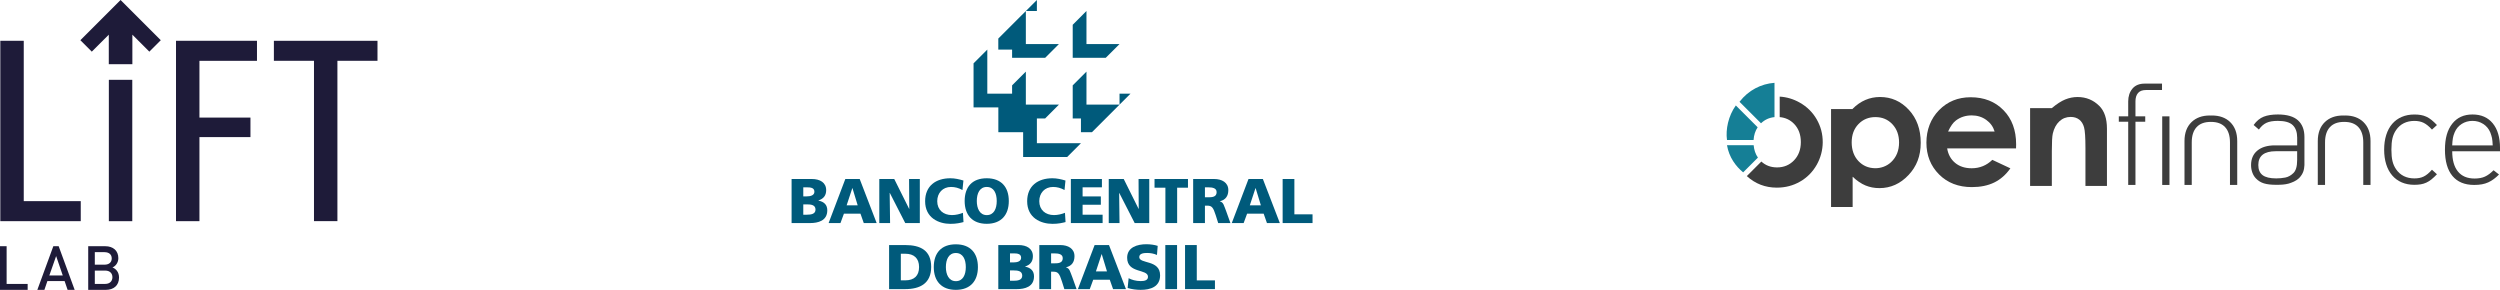 <?xml version="1.0" encoding="utf-8"?>
<svg xmlns="http://www.w3.org/2000/svg" fill="none" height="100%" overflow="visible" preserveAspectRatio="none" style="display: block;" viewBox="0 0 483 56" width="100%">
<g id="div">
<g clip-path="url(#clip0_0_1444)" id="Logo Lift Lab">
<g id="Camada 1">
<g id="Group">
<path d="M15.527 7.768L17.735 9.98L21.018 6.701V12.405H25.573V6.701L28.852 9.98L31.063 7.768L23.295 0L15.527 7.768Z" fill="#1E1B39" id="Vector"/>
<g id="Group_2">
<path d="M0 56V47.567H1.28V54.851H5.343V56H0Z" fill="#1E1B39" id="Vector_2"/>
<path d="M13.061 56L12.483 54.305H9.155L8.576 56H7.214L10.304 47.567H11.334L14.424 56H13.061ZM10.845 49.475L9.532 53.218H12.126L10.845 49.475Z" fill="#1E1B39" id="Vector_3"/>
<path d="M20.452 56H17.042V47.567H20.32C21.884 47.567 22.864 48.454 22.864 49.878C22.864 50.789 22.294 51.441 21.728 51.667C22.38 51.925 22.996 52.553 22.996 53.62C22.996 55.171 21.941 56 20.452 56ZM20.214 48.716H18.318V51.133H20.214C21.03 51.133 21.588 50.706 21.588 49.927C21.588 49.147 21.03 48.721 20.214 48.721V48.716ZM20.333 52.282H18.318V54.851H20.333C21.219 54.851 21.72 54.305 21.72 53.558C21.72 52.812 21.223 52.278 20.333 52.278V52.282Z" fill="#1E1B39" id="Vector_4"/>
</g>
<path d="M15.601 38.86V42.729H0.062V7.879H4.588V38.86H15.601Z" fill="#1E1B39" id="Vector_5"/>
<path d="M25.556 15.421H21.03V42.733H25.556V15.421Z" fill="#1E1B39" id="Vector_6"/>
<path d="M34.005 42.729V7.879H49.648V11.752H38.532V22.717H48.388V26.488H38.532V42.729H34.005Z" fill="#1E1B39" id="Vector_7"/>
<path d="M52.914 7.879V11.752H60.661V42.729C62.328 42.729 63.768 42.729 65.188 42.729V11.752H72.931V7.879H52.914Z" fill="#1E1B39" id="Vector_8"/>
</g>
</g>
</g>
<g id="logo BancoCentral">
<path d="M174.041 49.023H174.916C176.571 49.023 177.565 49.898 177.565 51.593C177.565 53.287 176.61 54.162 174.916 54.162H174.041V49.015V49.023ZM171.773 55.857H174.868C177.772 55.857 179.904 54.751 179.904 51.561C179.904 48.37 177.836 47.344 174.868 47.344H171.773V55.857Z" fill="#005A7B" id="Vector_9"/>
<path d="M182.744 51.6C182.744 50.121 183.293 48.88 184.67 48.88C186.046 48.88 186.595 50.121 186.595 51.6C186.595 53.08 186.046 54.321 184.67 54.321C183.293 54.321 182.744 53.009 182.744 51.6ZM180.405 51.6C180.405 54.305 181.893 56 184.67 56C187.446 56 188.934 54.305 188.934 51.6C188.934 48.896 187.47 47.201 184.67 47.201C181.869 47.201 180.405 48.872 180.405 51.6Z" fill="#005A7B" id="Vector_10"/>
<path d="M195.132 48.951H195.792C196.548 48.951 197.28 49.023 197.28 49.802C197.28 50.519 196.508 50.701 195.768 50.701H195.132V48.943V48.951ZM195.132 52.245H195.824C196.604 52.245 197.495 52.332 197.495 53.255C197.495 54.122 196.628 54.242 195.8 54.242H195.132V52.245ZM192.864 55.857H196.452C197.98 55.857 199.77 55.427 199.77 53.391C199.77 52.356 199.181 51.744 198.052 51.513V51.489C199.006 51.171 199.555 50.574 199.555 49.5C199.555 48.036 198.37 47.344 196.787 47.344H192.872V55.857H192.864Z" fill="#005A7B" id="Vector_11"/>
<path d="M203.071 48.951H203.668C204.535 48.951 205.323 49.094 205.323 49.89C205.323 50.853 204.392 50.877 203.668 50.877H203.071V48.951ZM200.804 55.857H203.071V52.492H203.549C204.392 52.492 204.686 52.857 205.148 54.321L205.633 55.857H207.996L207.168 53.542C206.739 52.507 206.691 51.855 205.959 51.664V51.64C207.057 51.386 207.59 50.63 207.59 49.492C207.59 48.028 206.357 47.344 204.845 47.344H200.796V55.857H200.804Z" fill="#005A7B" id="Vector_12"/>
<path d="M213.867 52.428H211.735L212.833 49.102H212.857L213.867 52.428ZM208.234 55.857H210.542L211.21 54.043H214.408L215.045 55.857H217.535L214.257 47.344H211.48L208.25 55.857H208.234Z" fill="#005A7B" id="Vector_13"/>
<path d="M227.408 47.344H225.14V55.857H227.408V47.344Z" fill="#005A7B" id="Vector_14"/>
<path d="M228.951 55.857H234.727V54.17H231.218V47.344H228.951V55.857Z" fill="#005A7B" id="Vector_15"/>
<path d="M217.845 55.634C218.601 55.881 219.587 56 220.383 56C222.276 56 224.13 55.403 224.13 53.192C224.13 50.121 220.104 51.044 220.104 49.667C220.104 48.927 221.059 48.872 221.632 48.872C222.276 48.872 222.937 48.991 223.525 49.261L223.669 47.503C223.096 47.312 222.292 47.185 221.473 47.185C219.762 47.185 217.765 47.75 217.765 49.794C217.765 52.889 221.791 51.895 221.791 53.478C221.791 54.162 221.107 54.305 220.391 54.305C219.452 54.305 218.633 54.059 218.052 53.748L217.861 55.626L217.845 55.634Z" fill="#005A7B" id="Vector_16"/>
<path d="M197.669 30.327H206.182L208.839 27.67H200.327V22.881H201.926L204.583 20.215H198.194V13.835L195.537 16.492V18.091H190.748V9.579L188.091 12.236V20.748H192.88V25.538H197.669V30.327Z" fill="#005A7B" id="Vector_17"/>
<path d="M207.248 11.17V4.789L209.905 2.124V8.513H216.293L213.628 11.17H207.248Z" fill="#005A7B" id="Vector_18"/>
<path d="M200.326 2.124H198.194V8.513H204.583L201.925 11.17H195.537V9.579H192.872V7.447L200.326 9.53674e-06V2.124Z" fill="#005A7B" id="Vector_19"/>
<path d="M216.293 20.215V18.091H218.418L210.971 25.538H208.839V22.881H207.248V16.492L209.905 13.835V20.215H216.293Z" fill="#005A7B" id="Vector_20"/>
<path d="M214.209 43.096H216.293L216.222 37.28H216.246L219.221 43.096H222.037V34.583H219.969L220.001 40.359H219.977L217.105 34.583H214.209V43.096Z" fill="#005A7B" id="Vector_21"/>
<path d="M225.156 43.096H227.424V36.262H229.516V34.583H223.056V36.262H225.156V43.096Z" fill="#005A7B" id="Vector_22"/>
<path d="M232.793 36.19H233.39C234.257 36.19 235.053 36.334 235.053 37.129C235.053 38.092 234.122 38.116 233.39 38.116H232.793V36.19ZM230.526 43.096H232.793V39.731H233.271C234.114 39.731 234.408 40.097 234.87 41.56L235.355 43.096H237.718L236.89 40.781C236.461 39.746 236.413 39.094 235.681 38.903V38.879C236.779 38.625 237.312 37.869 237.312 36.731C237.312 35.267 236.079 34.583 234.567 34.583H230.518V43.096H230.526Z" fill="#005A7B" id="Vector_23"/>
<path d="M165.703 39.667H163.571L164.669 36.342H164.693L165.703 39.667ZM160.071 43.096H162.378L163.046 41.282H166.244L166.881 43.096H169.371L166.093 34.583H163.317L160.087 43.096H160.071Z" fill="#005A7B" id="Vector_24"/>
<path d="M155.194 36.19H155.854C156.61 36.19 157.342 36.262 157.342 37.042C157.342 37.758 156.57 37.941 155.831 37.941H155.194V36.182V36.19ZM155.194 39.484H155.886C156.666 39.484 157.557 39.572 157.557 40.494C157.557 41.361 156.69 41.481 155.862 41.481H155.194V39.484ZM152.927 43.096H156.515C158.042 43.096 159.832 42.666 159.832 40.63C159.832 39.595 159.244 38.983 158.114 38.752V38.728C159.069 38.41 159.617 37.813 159.617 36.739C159.617 35.275 158.432 34.583 156.849 34.583H152.935V43.096H152.927Z" fill="#005A7B" id="Vector_25"/>
<path d="M169.88 43.096H171.965L171.885 37.28H171.917L174.892 43.096H177.709V34.583H175.632L175.672 40.359H175.648L172.768 34.583H169.88V43.096Z" fill="#005A7B" id="Vector_26"/>
<path d="M186.038 41.115C185.417 41.362 184.662 41.553 183.914 41.553C182.251 41.553 181.074 40.542 181.074 38.871C181.074 37.288 182.124 36.119 183.731 36.119C184.51 36.119 185.218 36.31 185.95 36.715L186.133 34.878C185.314 34.631 184.479 34.44 183.611 34.44C180.803 34.44 178.735 35.912 178.735 38.879C178.735 42.102 181.36 43.247 183.627 43.247C184.789 43.247 185.505 43.064 186.149 42.905L186.038 41.123V41.115Z" fill="#005A7B" id="Vector_27"/>
<path d="M188.719 38.84C188.719 37.36 189.268 36.119 190.644 36.119C192.021 36.119 192.57 37.36 192.57 38.84C192.57 40.319 192.021 41.56 190.644 41.56C189.268 41.56 188.719 40.248 188.719 38.84ZM186.372 38.84C186.372 41.545 187.86 43.239 190.636 43.239C193.413 43.239 194.901 41.545 194.901 38.84C194.901 36.135 193.437 34.44 190.636 34.44C187.836 34.44 186.372 36.111 186.372 38.84Z" fill="#005A7B" id="Vector_28"/>
<path d="M205.753 41.115C205.132 41.362 204.376 41.553 203.629 41.553C201.966 41.553 200.788 40.542 200.788 38.871C200.788 37.288 201.839 36.119 203.446 36.119C204.225 36.119 204.933 36.31 205.665 36.715L205.848 34.878C205.029 34.631 204.193 34.44 203.326 34.44C200.526 34.44 198.449 35.912 198.449 38.879C198.449 42.102 201.075 43.247 203.342 43.247C204.504 43.247 205.22 43.064 205.864 42.905L205.753 41.123V41.115Z" fill="#005A7B" id="Vector_29"/>
<path d="M206.89 43.096H213.024V41.481H209.157V39.556H212.682V37.949H209.157V36.19H212.889V34.583H206.89V43.096Z" fill="#005A7B" id="Vector_30"/>
<path d="M243.598 39.667H241.465L242.563 36.342H242.587L243.598 39.667ZM237.965 43.096H240.272L240.94 41.282H244.139L244.775 43.096H247.265L243.987 34.583H241.211L237.981 43.096H237.965Z" fill="#005A7B" id="Vector_31"/>
<path d="M247.806 43.096H253.582V41.409H250.073V34.583H247.806V43.096Z" fill="#005A7B" id="Vector_32"/>
</g>
<g clip-path="url(#clip1_0_1444)" id="Logo open">
<g id="Group_3">
<path d="M473.769 29.227C473.769 30.927 474.135 32.228 474.872 33.134C475.607 34.039 476.681 34.492 478.096 34.492C478.885 34.492 479.552 34.367 480.093 34.119C480.635 33.871 481.192 33.461 481.761 32.893L482.808 33.718C482.478 34.048 482.141 34.342 481.802 34.594C481.461 34.849 481.104 35.061 480.728 35.231C480.35 35.402 479.943 35.527 479.502 35.609C479.06 35.689 478.565 35.73 478.014 35.73C476.176 35.73 474.776 35.152 473.812 33.994C472.847 32.836 472.365 31.145 472.365 28.923C472.365 26.7 472.834 25.1 473.771 23.906C474.708 22.712 476.012 22.116 477.684 22.116C479.356 22.116 480.66 22.684 481.597 23.824C482.535 24.964 483.003 26.552 483.003 28.593V29.227H473.769ZM481.54 27.282C481.522 27.052 481.495 26.85 481.458 26.675C481.422 26.5 481.377 26.327 481.32 26.151C481.265 25.976 481.199 25.79 481.126 25.587C480.833 24.889 480.378 24.343 479.761 23.947C479.145 23.551 478.453 23.355 477.679 23.355C476.906 23.355 476.214 23.553 475.598 23.947C474.981 24.343 474.526 24.889 474.233 25.587C474.139 25.79 474.071 25.979 474.026 26.151C473.98 26.327 473.939 26.502 473.901 26.675C473.864 26.85 473.837 27.052 473.819 27.282C473.8 27.512 473.782 27.783 473.764 28.094H481.593C481.574 27.783 481.556 27.512 481.538 27.282H481.54Z" fill="#3D3D3D" id="Vector_33"/>
<path d="M412.571 23.524V35.732H411.169V23.524H409.354V22.48H411.169V19.62C411.169 18.612 411.44 17.781 411.982 17.131C412.523 16.48 413.315 16.155 414.359 16.155H417.701V17.392H414.607C413.911 17.392 413.397 17.586 413.067 17.97C412.737 18.355 412.571 18.896 412.571 19.592V22.48H414.459V23.524H412.571Z" fill="#3D3D3D" id="Vector_34"/>
<path d="M419.141 22.48H417.74V35.732H419.141V22.48Z" fill="#3D3D3D" id="Vector_35"/>
<path d="M444.201 34.401C443.526 35.017 442.877 35.234 442.193 35.461C441.471 35.666 440.707 35.705 439.772 35.705C438.782 35.705 437.988 35.614 437.394 35.429C436.798 35.247 436.291 34.933 435.868 34.494C435.556 34.183 435.317 33.798 435.153 33.339C434.987 32.881 434.905 32.404 434.905 31.907C434.905 30.697 435.313 29.76 436.129 29.089C436.944 28.42 438.077 28.085 439.526 28.085H443.815V26.6C443.815 25.537 443.53 24.73 442.962 24.179C442.393 23.628 441.43 23.353 440.074 23.353C439.139 23.353 438.402 23.48 437.861 23.738C437.319 23.995 436.839 24.425 436.418 25.03L435.401 24.149C435.97 23.362 436.621 22.825 437.353 22.541C438.086 22.256 438.994 22.116 440.074 22.116C441.833 22.116 443.13 22.491 443.965 23.244C444.798 23.995 445.216 25.069 445.216 26.461V31.892C445.159 32.74 445.041 33.498 444.201 34.394V34.401ZM443.812 29.216H439.688C437.433 29.216 436.305 30.106 436.305 31.883C436.305 32.763 436.58 33.414 437.13 33.834C437.681 34.255 438.559 34.467 439.77 34.467C440.375 34.467 440.955 34.412 441.515 34.303C442.074 34.194 442.591 33.91 443.068 33.45C443.564 32.993 443.81 32.149 443.81 30.92V29.216H443.812Z" fill="#3D3D3D" id="Vector_36"/>
<path d="M469.776 34.647C469.446 34.913 469.111 35.124 468.772 35.279C468.433 35.436 468.076 35.545 467.701 35.609C467.326 35.673 466.907 35.705 466.45 35.705C465.551 35.705 464.741 35.548 464.015 35.238C463.292 34.926 462.677 34.478 462.172 33.891C461.667 33.304 461.283 32.59 461.017 31.746C460.75 30.902 460.619 29.958 460.619 28.913C460.619 27.869 460.75 26.925 461.017 26.081C461.283 25.239 461.667 24.523 462.172 23.936C462.677 23.349 463.289 22.9 464.015 22.589C464.739 22.277 465.551 22.122 466.45 22.122C466.907 22.122 467.326 22.154 467.701 22.218C468.076 22.282 468.433 22.393 468.772 22.548C469.111 22.702 469.446 22.914 469.776 23.18C470.106 23.446 470.454 23.772 470.82 24.156L469.858 25.037C469.289 24.413 468.754 23.979 468.249 23.731C467.744 23.483 467.146 23.36 466.447 23.36C465.694 23.36 465.021 23.508 464.427 23.799C463.831 24.093 463.333 24.532 462.928 25.119C462.598 25.596 462.364 26.122 462.227 26.7C462.091 27.278 462.02 28.015 462.02 28.913C462.02 29.812 462.088 30.549 462.227 31.127C462.364 31.705 462.598 32.23 462.928 32.708C463.33 33.295 463.831 33.734 464.427 34.028C465.023 34.321 465.697 34.467 466.447 34.467C466.795 34.467 467.116 34.44 467.41 34.385C467.703 34.331 467.983 34.239 468.249 34.11C468.515 33.982 468.782 33.807 469.045 33.587C469.312 33.366 469.582 33.102 469.855 32.788L470.818 33.668C470.452 34.053 470.103 34.378 469.774 34.644L469.776 34.647Z" fill="#3D3D3D" id="Vector_37"/>
<path d="M456.614 23.578C455.734 22.734 454.562 22.313 453.095 22.313C453.027 22.313 452.961 22.32 452.892 22.323C452.824 22.323 452.758 22.313 452.69 22.313C451.225 22.313 450.051 22.734 449.17 23.578C448.253 24.459 447.796 25.687 447.796 27.262V35.73H449.198V27.51C449.198 26.227 449.509 25.246 450.133 24.568C450.756 23.89 451.664 23.551 452.854 23.551C452.867 23.551 452.879 23.551 452.89 23.551C452.904 23.551 452.915 23.551 452.926 23.551C454.119 23.551 455.024 23.89 455.647 24.568C456.271 25.246 456.583 26.227 456.583 27.51V35.73H457.984V27.262C457.984 25.685 457.524 24.456 456.61 23.578H456.614Z" fill="#3D3D3D" id="Vector_38"/>
<path d="M430.863 23.578C429.982 22.734 428.81 22.313 427.343 22.313C427.275 22.313 427.209 22.32 427.14 22.323C427.072 22.323 427.006 22.313 426.938 22.313C425.473 22.313 424.299 22.734 423.418 23.578C422.502 24.459 422.044 25.687 422.044 27.262V35.73H423.446V27.51C423.446 26.227 423.757 25.246 424.381 24.568C425.004 23.89 425.912 23.551 427.102 23.551C427.115 23.551 427.127 23.551 427.138 23.551C427.152 23.551 427.163 23.551 427.175 23.551C428.367 23.551 429.272 23.89 429.896 24.568C430.519 25.246 430.831 26.227 430.831 27.51V35.73H432.232V27.262C432.232 25.685 431.773 24.456 430.858 23.578H430.863Z" fill="#3D3D3D" id="Vector_39"/>
</g>
<g id="Group_4">
<path d="M389.501 28.668H376.192C376.383 29.842 376.897 30.774 377.732 31.468C378.567 32.162 379.632 32.508 380.926 32.508C382.473 32.508 383.804 31.967 384.917 30.884L388.407 32.522C387.536 33.757 386.494 34.669 385.281 35.261C384.066 35.852 382.626 36.148 380.956 36.148C378.367 36.148 376.256 35.331 374.627 33.698C372.998 32.065 372.183 30.017 372.183 27.56C372.183 25.103 372.995 22.948 374.62 21.285C376.244 19.622 378.28 18.789 380.728 18.789C383.329 18.789 385.442 19.622 387.071 21.285C388.7 22.95 389.515 25.148 389.515 27.878L389.499 28.668H389.501ZM385.358 25.405C385.085 24.484 384.544 23.735 383.738 23.16C382.933 22.584 381.998 22.295 380.933 22.295C379.778 22.295 378.765 22.618 377.894 23.267C377.345 23.672 376.84 24.384 376.374 25.407H385.358V25.405Z" fill="#3D3D3D" id="Vector_40"/>
<path d="M392.215 20.894H396.415V20.889C397.369 20.086 398.231 19.529 399.004 19.215C399.778 18.901 400.57 18.744 401.38 18.744C403.038 18.744 404.446 19.324 405.604 20.482C406.578 21.467 407.063 22.923 407.063 24.852V35.916H402.908V28.586C402.908 26.588 402.82 25.262 402.64 24.604C402.46 23.949 402.149 23.449 401.703 23.105C401.257 22.762 400.708 22.591 400.053 22.591C399.205 22.591 398.474 22.875 397.867 23.444C397.257 24.013 396.836 24.8 396.6 25.803C396.477 26.327 396.415 27.457 396.415 29.2V35.916H392.215V20.894Z" fill="#3D3D3D" id="Vector_41"/>
<path d="M357.93 21.069V21.019C358.69 20.259 359.509 19.69 360.391 19.31C361.274 18.93 362.216 18.741 363.222 18.741C365.406 18.741 367.262 19.567 368.791 21.219C370.32 22.871 371.084 24.989 371.084 27.573C371.084 30.158 370.295 32.151 368.716 33.828C367.137 35.504 365.265 36.344 363.101 36.344C362.136 36.344 361.24 36.173 360.407 35.828C359.577 35.484 358.751 34.922 357.93 34.142V39.998H353.759V21.069H357.93ZM362.346 22.62C361.022 22.62 359.925 23.071 359.054 23.974C358.182 24.877 357.745 26.056 357.745 27.514C357.745 28.973 358.182 30.203 359.054 31.123C359.9 32.014 360.958 32.472 362.23 32.499C363.383 32.524 364.523 32.112 365.362 31.323C366.389 30.358 366.9 29.093 366.9 27.53C366.9 26.095 366.47 24.918 365.608 23.999C364.746 23.082 363.658 22.623 362.346 22.623V22.62Z" fill="#3D3D3D" id="Vector_42"/>
</g>
<path d="M350.982 23.048C350.201 21.695 349.118 20.623 347.728 19.834C346.504 19.137 345.207 18.748 343.838 18.666V22.625C344.953 22.725 345.883 23.167 346.634 23.949C347.492 24.848 347.922 26.013 347.922 27.451C347.922 28.888 347.485 30.06 346.611 30.975C345.737 31.887 344.643 32.344 343.328 32.344C342.125 32.344 341.114 31.964 340.293 31.211L337.486 34.019C339.115 35.507 341.049 36.253 343.289 36.253C344.921 36.253 346.413 35.866 347.767 35.09C349.134 34.308 350.21 33.22 350.998 31.826C351.741 30.508 352.14 29.014 352.151 27.501C352.162 25.906 351.773 24.422 350.982 23.048Z" fill="#3D3D3D" id="Vector_43"/>
<g id="Group_5">
<path d="M340.225 23.82C340.951 23.123 341.818 22.725 342.832 22.627V16C340.248 16.189 337.795 17.431 336.075 19.668L340.225 23.817V23.82Z" fill="#157F96" id="Vector_44"/>
<path d="M338.792 27.043C338.849 26.106 339.112 25.289 339.579 24.591L335.361 20.373C333.9 22.411 333.375 25.012 333.654 27.043H338.794H338.792Z" fill="#157F96" id="Vector_45"/>
<path d="M338.805 28.047H333.654C334.048 30.392 335.363 32.139 336.778 33.3L339.629 30.449C339.16 29.773 338.887 28.973 338.805 28.047Z" fill="#157F96" id="Vector_46"/>
</g>
</g>
</g>
<defs>
<clipPath id="clip0_0_1444">
<rect fill="white" height="56" width="72.927"/>
</clipPath>
<clipPath id="clip1_0_1444">
<rect fill="white" height="24" transform="translate(333.582 16)" width="149.419"/>
</clipPath>
</defs>
</svg>